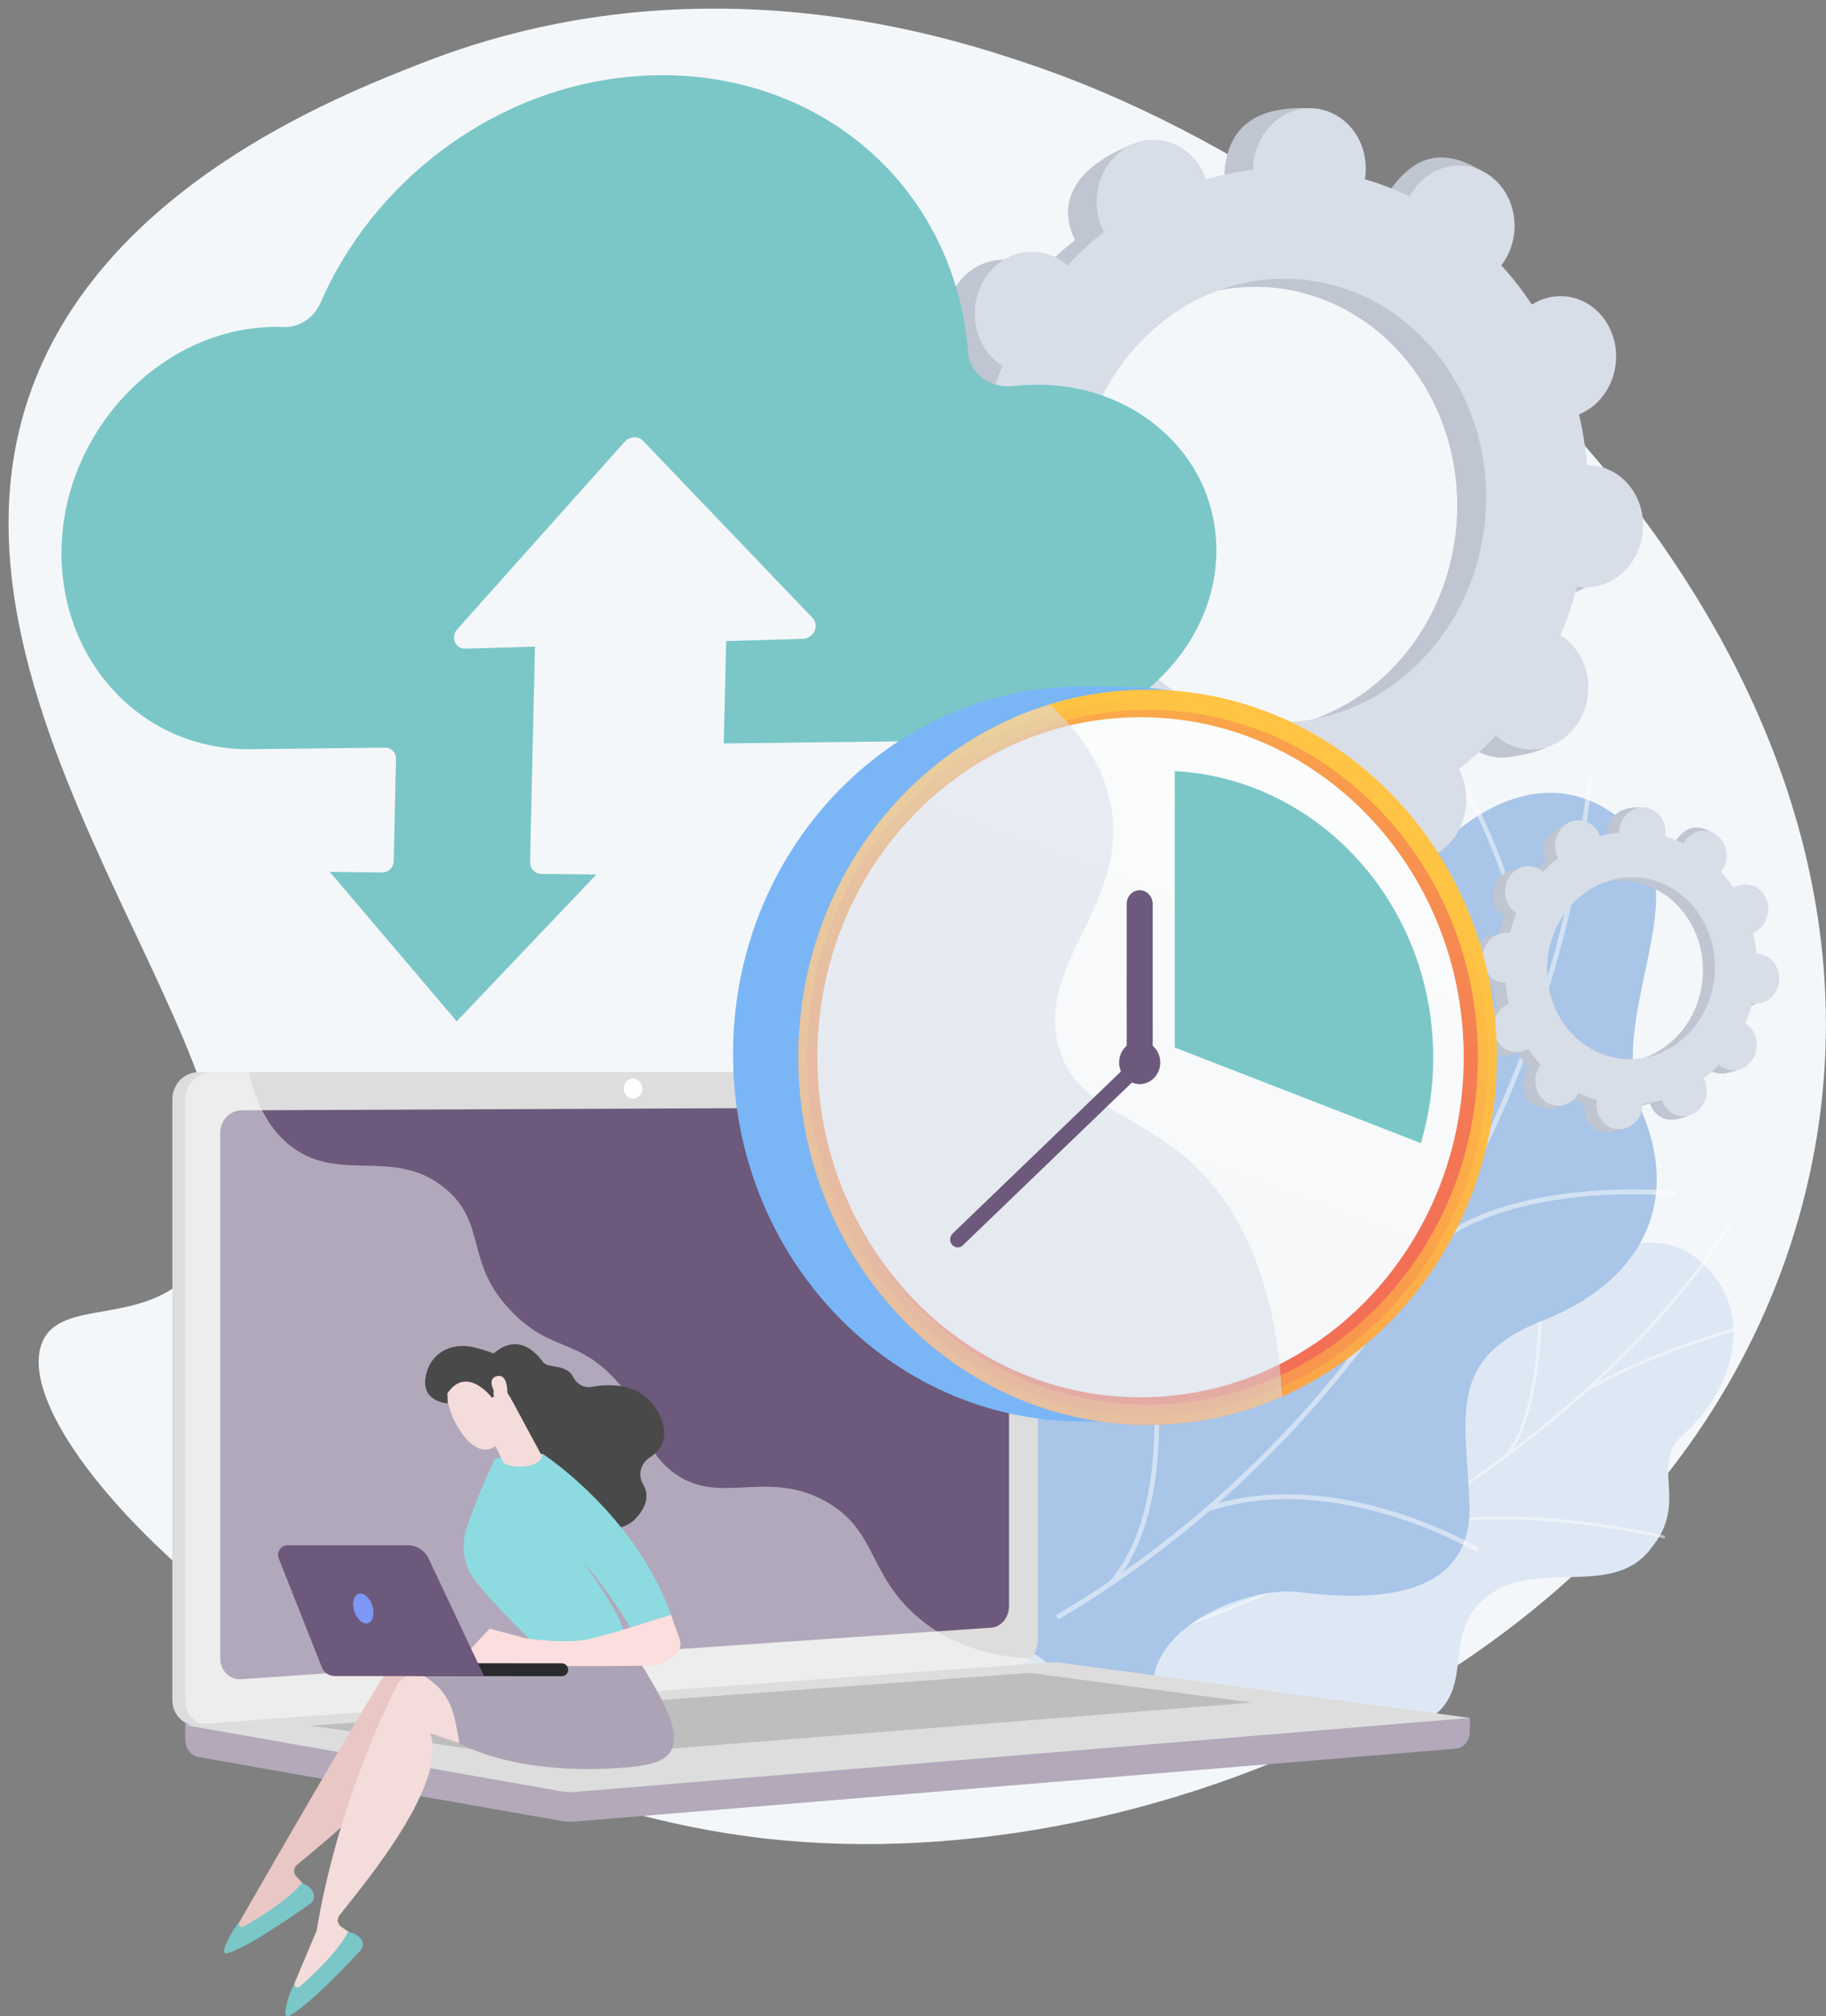 <?xml version="1.0" encoding="UTF-8"?> <svg xmlns="http://www.w3.org/2000/svg" width="212" height="234" viewBox="0 0 212 234" fill="none"><rect x="0" y="0" width="212" height="234" fill="#808080" stroke="none"/><path d="M49.066 7.29C39.008 11.218 11.438 22.003 3.304 46.192C-9.867 85.369 38.299 128.949 22.808 147.131C16.734 154.262 6.929 150.387 4.845 155.928C0.19 168.348 41.733 208.114 89.006 213.387C134.699 218.485 194.937 192.385 209.092 140.398C225.91 78.628 166.046 22.996 119.285 7.366C110.517 4.432 81.321 -5.321 49.066 7.29Z" fill="#F4F7FA"></path><path d="M114.126 184.031C119.277 186.576 124.207 181.563 128.716 175.005C133.234 168.447 145.069 173.087 149.587 173.698C156.035 174.569 158.667 174.401 167.206 163.579C177.348 147.2 190.312 140.635 197.05 146.077C203.88 151.595 201.782 160.82 195.425 166.491C192.266 169.311 194.57 172.445 193.487 176.358C193.044 177.94 192.281 178.949 191.51 179.912C187.024 185.529 178.279 180.76 172.502 185.399C167.389 189.511 171.212 195.694 166.321 199.21C161.895 202.397 157.614 198.148 143.368 199.187C142.025 199.286 140.269 200.303 136.66 199.989C132.41 199.623 125.58 198.316 121.047 199.86C117.926 197.506 114.813 195.083 111.448 193.195C108.647 190.665 105.977 187.983 103.413 185.201C106.297 183.466 110.166 182.075 114.126 184.031Z" fill="#DEE8F5"></path><g opacity="0.5"><path d="M99.971 197.36L100.017 197.689C101.825 197.452 103.642 197.185 105.42 196.902C118.583 194.8 131.059 191.452 142.49 186.935C152.174 183.114 161.247 178.406 169.465 172.949C176.066 168.562 182.155 163.663 187.55 158.389C191.343 154.683 194.761 150.831 197.707 146.948C198.218 146.268 198.706 145.549 199.18 144.846C199.813 143.914 200.462 142.943 201.171 142.087L200.942 141.866C200.217 142.737 199.561 143.707 198.928 144.648C198.455 145.343 197.974 146.069 197.463 146.734C194.525 150.609 191.121 154.446 187.337 158.145C181.957 163.403 175.883 168.287 169.297 172.674C161.102 178.123 152.044 182.816 142.376 186.637C130.968 191.139 118.514 194.487 105.366 196.588C103.588 196.864 101.78 197.123 99.971 197.36Z" fill="#FCFDFE"></path><path d="M159.034 178.857L159.171 179.155C170.923 173.178 193.044 178.498 193.266 178.551L193.327 178.23C193.105 178.177 170.877 172.827 159.034 178.857Z" fill="#FCFDFE"></path><path d="M124.718 192.446L124.825 192.759C133.28 189.717 139.43 172.544 139.491 172.376L139.201 172.254C139.14 172.414 133.043 189.442 124.718 192.446Z" fill="#FCFDFE"></path><path d="M119.773 193.722L119.826 194.051C125.611 193.157 134.043 195.274 143.558 200.02C144.039 200.257 144.039 200.257 144.092 200.249L144.047 199.921L144.07 200.081L144.1 199.921C144.07 199.905 143.886 199.821 143.673 199.714C134.104 194.945 125.618 192.813 119.773 193.722Z" fill="#FCFDFE"></path><path d="M103.26 196.879L103.398 197.177C109.189 194.257 111.25 184.253 111.273 184.153L110.975 184.077C110.952 184.169 108.922 194.028 103.26 196.879Z" fill="#FCFDFE"></path><path d="M184.109 161.187L184.262 161.477C190.61 157.755 198.127 155.455 200.599 154.698C201.194 154.514 201.408 154.453 201.477 154.415L201.332 154.117C201.278 154.148 200.935 154.247 200.508 154.385C198.028 155.141 190.488 157.449 184.109 161.187Z" fill="#FCFDFE"></path><path d="M174.662 168.914L174.883 169.143C179.568 163.892 179.034 149.126 179.011 148.5L178.706 148.507C178.714 148.652 179.255 163.755 174.662 168.914Z" fill="#FCFDFE"></path></g><path d="M94.851 190.566C95.355 191.59 100.444 188.433 108.579 189.121C110.609 189.297 121.765 189.458 124.764 197.307C125.344 198.828 125.931 200.349 126.511 201.877C130.426 202.015 134.135 201.419 133.86 196.29C133.425 188.319 145.527 184.153 150.518 184.742C156.691 185.468 171.083 186.859 170.602 174.539C170.205 164.282 167.924 157.648 179.103 153.261C190.282 148.866 195.143 139.97 190.732 129.285C186.085 118.043 197.341 103.881 189.275 96.07C175.219 82.458 155.173 105.539 154.723 127.849C154.272 150.158 143.543 140.964 134.028 143.486C133.158 143.769 131.83 144.281 130.38 145.175C121.437 150.701 123.238 161.408 117.782 171.39C110.342 184.987 94.004 188.839 94.851 190.566Z" fill="#A9C5E8"></path><g opacity="0.5"><path d="M122.574 187.463L122.856 187.96C156.928 167.935 180.721 130.371 184.933 89.932L184.391 89.848C180.194 130.111 156.5 167.515 122.574 187.463Z" fill="#FCFDFE"></path><path d="M140.17 174.845L140.361 175.387C155.104 170.488 171.213 179.988 171.373 180.087L171.632 179.598C171.472 179.499 155.15 169.869 140.17 174.845Z" fill="#FCFDFE"></path><path d="M128.732 183.596L129.144 183.993C139.705 172.139 131.639 142.874 131.563 142.576L131.036 142.714C131.113 143.004 139.095 171.963 128.732 183.596Z" fill="#FCFDFE"></path><path d="M165.451 145.014L165.825 145.442C174.982 136.852 194.319 138.786 194.509 138.801L194.54 138.235C194.349 138.22 174.776 136.263 165.451 145.014Z" fill="#FCFDFE"></path><path d="M176.783 122.002L177.317 122.139C180.187 107.648 169.763 90.139 169.656 89.963L169.198 90.246C169.305 90.421 179.614 107.733 176.783 122.002Z" fill="#FCFDFE"></path></g><path d="M180.271 69.083C183.873 69.388 187.055 66.469 187.383 62.563C187.711 58.658 185.063 55.249 181.461 54.951C181.278 54.936 181.087 54.936 180.904 54.936C180.736 52.918 180.416 50.946 179.966 49.028C180.134 48.959 180.309 48.883 180.477 48.798C183.758 47.109 185.185 42.875 183.674 39.344C182.156 35.813 178.272 34.315 174.99 36.004C174.823 36.096 174.655 36.195 174.494 36.295C173.426 34.675 172.236 33.146 170.946 31.732C171.068 31.579 171.183 31.419 171.289 31.25C173.373 28.025 172.671 23.608 169.717 21.399C166.764 19.182 162.682 20.008 160.599 23.233C160.492 23.401 160.4 23.569 160.309 23.738C158.645 22.935 156.905 22.262 155.104 21.743C155.135 21.544 155.165 21.345 155.181 21.147C155.509 17.241 156.219 12.839 152.617 12.594C144.284 12.021 142.475 16.148 142.147 20.054C142.132 20.252 142.124 20.459 142.124 20.657C140.262 20.872 138.431 21.238 136.653 21.75C136.592 21.567 136.523 21.384 136.447 21.2C134.929 17.669 135.203 15.315 131.762 16.637C124.253 19.526 123.055 23.783 124.566 27.314C124.642 27.498 124.734 27.674 124.825 27.849C123.314 29.034 121.895 30.333 120.567 31.755C120.422 31.625 120.277 31.503 120.125 31.388C117.172 29.172 113.089 29.997 111.006 33.222C108.923 36.448 109.625 40.865 112.578 43.074C112.73 43.189 112.883 43.288 113.043 43.387C112.28 45.206 111.639 47.094 111.136 49.058C110.952 49.028 110.769 48.997 110.586 48.982C106.984 48.676 103.802 51.596 103.474 55.501C103.146 59.407 105.794 62.816 109.396 63.114C109.579 63.129 109.77 63.129 109.953 63.129C110.128 65.147 110.441 67.118 110.891 69.037C110.724 69.106 110.548 69.182 110.38 69.266C107.099 70.955 105.672 75.189 107.183 78.72C108.701 82.251 112.585 83.749 115.867 82.06C116.035 81.969 116.202 81.869 116.363 81.77C117.431 83.39 118.621 84.919 119.911 86.333C119.789 86.485 119.675 86.646 119.568 86.814C117.484 90.039 118.186 94.457 121.14 96.666C124.093 98.882 130.48 97.866 132.563 94.64C132.67 94.472 130.457 94.495 130.548 94.327C132.212 95.129 133.952 95.802 135.753 96.322C135.722 96.52 135.692 96.719 135.676 96.918C135.348 100.823 137.996 104.232 141.598 104.53C145.2 104.836 148.382 101.916 148.71 98.011C148.725 97.812 148.733 97.606 148.733 97.407C150.595 97.193 152.426 96.826 154.204 96.314C154.265 96.498 154.334 96.681 154.41 96.864C155.929 100.395 159.813 101.893 163.094 100.204C166.375 98.515 167.802 94.281 166.291 90.75C166.215 90.567 166.123 90.391 166.032 90.215C167.543 89.031 168.962 87.731 170.29 86.31C170.435 86.44 170.58 86.562 170.732 86.677C173.686 88.893 177.768 88.067 179.851 84.842C181.934 81.617 181.232 77.199 178.279 74.991C178.127 74.876 177.974 74.777 177.814 74.677C178.577 72.858 179.218 70.97 179.721 69.006C179.905 69.037 180.088 69.067 180.271 69.083ZM143.277 84.682C130.213 83.581 120.59 71.2 121.781 57.03C122.971 42.86 134.532 32.267 147.596 33.368C160.66 34.468 170.282 46.85 169.092 61.019C167.901 75.189 156.341 85.782 143.277 84.682Z" fill="#BFC6D1"></path><path d="M180.477 48.791C183.758 47.102 185.185 42.868 183.674 39.337C182.156 35.806 178.272 34.308 174.99 35.997C174.823 36.088 174.655 36.188 174.494 36.287C173.426 34.667 172.236 33.138 170.946 31.724C171.068 31.572 171.183 31.411 171.289 31.243C173.373 28.018 174.975 21.613 171.808 19.717C165.803 16.11 162.682 20 160.599 23.226C160.492 23.394 160.4 23.562 160.309 23.73C158.645 22.927 156.905 22.255 155.104 21.735C155.135 21.536 155.165 21.338 155.181 21.139C155.356 19.014 154.654 17.042 153.395 15.629C152.594 21.727 151.838 27.842 151.144 33.956C162.354 36.784 170.175 48.164 169.092 61.012C168.176 71.903 161.133 80.677 151.991 83.65C152.014 84.842 152.044 86.034 152.029 87.227C151.999 90.46 151.793 93.7 151.579 96.941C152.464 96.765 153.342 96.551 154.212 96.299C154.273 96.482 154.341 96.666 154.418 96.849C155.936 100.38 159.317 102.528 165.353 99.692C168.695 98.126 167.81 94.266 166.299 90.735C166.223 90.551 166.131 90.376 166.039 90.2C167.55 89.015 168.97 87.716 170.297 86.294C170.442 86.424 170.587 86.547 170.74 86.661C173.693 88.878 180.317 87.632 182.4 84.407C184.483 81.181 181.24 77.192 178.287 74.975C178.134 74.861 177.982 74.761 177.821 74.662C178.584 72.843 179.225 70.955 179.729 68.991C179.912 69.022 180.095 69.052 180.279 69.067C183.88 69.373 187.062 66.454 187.39 62.548C187.719 58.642 185.071 55.234 181.469 54.936C181.286 54.92 181.095 54.92 180.912 54.92C180.744 52.903 180.424 50.931 179.973 49.013C180.141 48.951 180.309 48.883 180.477 48.791Z" fill="#BFC6D1"></path><path d="M183.628 68.143C187.23 68.448 190.412 65.529 190.74 61.623C191.068 57.718 188.42 54.309 184.819 54.011C184.636 53.996 184.445 53.996 184.262 53.996C184.094 51.978 183.773 50.006 183.323 48.088C183.491 48.019 183.666 47.943 183.834 47.858C187.116 46.169 188.543 41.935 187.032 38.404C185.513 34.873 181.629 33.375 178.348 35.064C178.18 35.156 178.012 35.255 177.852 35.355C176.783 33.734 175.593 32.206 174.303 30.792C174.426 30.639 174.54 30.479 174.647 30.31C176.73 27.085 176.028 22.668 173.075 20.459C170.122 18.242 166.039 19.068 163.956 22.293C163.849 22.461 163.758 22.629 163.666 22.797C162.003 21.995 160.263 21.322 158.462 20.803C158.492 20.604 158.523 20.405 158.538 20.207C158.866 16.301 156.218 12.892 152.617 12.594C149.015 12.289 145.833 15.208 145.505 19.114C145.489 19.312 145.482 19.519 145.482 19.717C143.62 19.931 141.788 20.298 140.011 20.81C139.949 20.627 139.881 20.444 139.804 20.26C138.286 16.729 134.402 15.231 131.121 16.92C127.839 18.609 126.412 22.843 127.923 26.374C128 26.558 128.091 26.734 128.183 26.909C126.672 28.094 125.252 29.393 123.925 30.815C123.78 30.685 123.635 30.563 123.482 30.448C120.529 28.232 116.447 29.057 114.363 32.282C112.28 35.508 112.982 39.925 115.935 42.134C116.088 42.249 116.24 42.348 116.401 42.447C115.638 44.266 114.997 46.154 114.493 48.118C114.31 48.088 114.127 48.057 113.944 48.042C110.342 47.736 107.16 50.656 106.832 54.561C106.504 58.467 109.151 61.875 112.753 62.173C112.936 62.189 113.127 62.189 113.31 62.189C113.486 64.207 113.799 66.178 114.249 68.097C114.081 68.165 113.905 68.242 113.738 68.326C110.456 70.015 109.029 74.249 110.54 77.78C112.059 81.311 115.943 82.809 119.224 81.12C119.392 81.028 119.56 80.929 119.72 80.83C120.788 82.45 121.979 83.978 123.268 85.392C123.146 85.545 123.032 85.706 122.925 85.874C120.842 89.099 121.544 93.517 124.497 95.726C127.45 97.942 131.533 97.117 133.616 93.891C133.723 93.723 133.814 93.555 133.906 93.387C135.569 94.189 137.309 94.862 139.11 95.382C139.08 95.58 139.049 95.779 139.034 95.978C138.706 99.883 141.354 103.292 144.955 103.59C148.557 103.896 151.739 100.976 152.067 97.071C152.082 96.872 152.09 96.666 152.09 96.467C153.952 96.253 155.783 95.886 157.561 95.374C157.622 95.558 157.691 95.741 157.767 95.924C159.286 99.455 163.17 100.953 166.451 99.264C169.733 97.575 171.16 93.341 169.649 89.81C169.572 89.627 169.481 89.451 169.389 89.275C170.9 88.09 172.319 86.791 173.647 85.37C173.792 85.499 173.937 85.622 174.09 85.736C177.043 87.953 181.125 87.127 183.209 83.902C185.292 80.677 184.59 76.259 181.637 74.05C181.484 73.936 181.331 73.837 181.171 73.737C181.934 71.918 182.575 70.03 183.079 68.066C183.262 68.097 183.445 68.127 183.628 68.143ZM146.634 83.742C133.57 82.641 123.948 70.26 125.138 56.09C126.328 41.92 137.889 31.327 150.953 32.428C164.017 33.528 173.64 45.91 172.449 60.079C171.251 74.249 159.698 84.842 146.634 83.742Z" fill="#D8DEE8"></path><path d="M202.271 116.873C203.743 116.996 205.056 115.803 205.186 114.198C205.323 112.601 204.232 111.202 202.759 111.073C202.683 111.065 202.606 111.065 202.53 111.065C202.461 110.239 202.332 109.429 202.149 108.642C202.217 108.612 202.286 108.581 202.355 108.55C203.698 107.855 204.285 106.12 203.667 104.675C203.049 103.223 201.454 102.612 200.103 103.307C200.035 103.346 199.966 103.384 199.897 103.43C199.455 102.765 198.974 102.138 198.44 101.557C198.486 101.496 198.539 101.427 198.585 101.358C199.44 100.036 199.15 98.225 197.936 97.315C196.723 96.406 195.052 96.742 194.197 98.072C194.151 98.141 194.113 98.21 194.075 98.278C193.388 97.95 192.679 97.675 191.938 97.461C191.954 97.376 191.961 97.3 191.969 97.216C192.106 95.619 192.396 93.807 190.916 93.708C187.497 93.471 186.757 95.168 186.62 96.765C186.612 96.849 186.612 96.933 186.612 97.01C185.849 97.094 185.101 97.247 184.369 97.461C184.346 97.384 184.315 97.308 184.285 97.239C183.667 95.787 183.774 94.824 182.362 95.366C179.279 96.551 178.791 98.301 179.409 99.746C179.439 99.822 179.477 99.891 179.515 99.967C178.897 100.449 178.31 100.984 177.768 101.572C177.707 101.519 177.654 101.465 177.585 101.42C176.372 100.51 174.7 100.846 173.846 102.176C172.991 103.498 173.281 105.31 174.494 106.219C174.555 106.265 174.624 106.303 174.685 106.349C174.372 107.091 174.105 107.87 173.899 108.673C173.823 108.657 173.747 108.65 173.67 108.642C172.198 108.52 170.885 109.712 170.755 111.317C170.618 112.914 171.709 114.313 173.182 114.443C173.258 114.451 173.335 114.451 173.411 114.451C173.48 115.276 173.609 116.086 173.792 116.873C173.724 116.904 173.655 116.935 173.586 116.965C172.243 117.661 171.656 119.396 172.274 120.84C172.892 122.292 174.487 122.904 175.837 122.208C175.906 122.17 175.975 122.132 176.043 122.086C176.486 122.751 176.967 123.378 177.501 123.958C177.455 124.02 177.402 124.088 177.356 124.157C176.501 125.479 176.791 127.291 178.005 128.2C179.218 129.11 181.835 128.689 182.69 127.367C182.736 127.298 181.828 127.306 181.866 127.237C182.553 127.566 183.262 127.841 184.002 128.055C183.987 128.139 183.98 128.215 183.972 128.3C183.835 129.897 184.926 131.296 186.399 131.425C187.871 131.548 189.184 130.355 189.313 128.75C189.321 128.666 189.321 128.582 189.321 128.506C190.084 128.422 190.832 128.269 191.565 128.055C191.587 128.131 191.618 128.208 191.649 128.277C192.267 129.729 193.861 130.34 195.212 129.645C196.555 128.949 197.143 127.214 196.525 125.77C196.494 125.693 196.456 125.625 196.418 125.548C197.036 125.067 197.623 124.532 198.165 123.943C198.226 123.997 198.28 124.05 198.348 124.096C199.562 125.005 201.233 124.669 202.087 123.339C202.942 122.017 202.652 120.206 201.439 119.296C201.378 119.25 201.309 119.212 201.248 119.166C201.561 118.425 201.828 117.645 202.034 116.843C202.126 116.851 202.194 116.866 202.271 116.873ZM187.101 123.271C181.744 122.82 177.791 117.737 178.279 111.929C178.768 106.12 183.506 101.771 188.871 102.222C194.228 102.673 198.181 107.756 197.692 113.564C197.196 119.38 192.457 123.721 187.101 123.271Z" fill="#BFC6D1"></path><path d="M202.362 108.55C203.705 107.855 204.293 106.12 203.675 104.675C203.057 103.223 201.462 102.612 200.111 103.307C200.042 103.346 199.974 103.384 199.905 103.43C199.463 102.765 198.982 102.138 198.448 101.557C198.493 101.496 198.547 101.427 198.593 101.358C199.447 100.036 200.104 97.407 198.806 96.627C196.342 95.152 195.06 96.742 194.205 98.064C194.159 98.133 194.121 98.202 194.083 98.271C193.396 97.942 192.686 97.667 191.946 97.453C191.961 97.369 191.969 97.292 191.977 97.208C192.053 96.337 191.763 95.527 191.244 94.946C190.916 97.445 190.603 99.952 190.321 102.459C194.922 103.621 198.127 108.283 197.685 113.556C197.311 118.02 194.419 121.62 190.672 122.842C190.679 123.332 190.695 123.821 190.687 124.31C190.672 125.64 190.588 126.97 190.504 128.292C190.87 128.215 191.229 128.131 191.58 128.024C191.603 128.101 191.633 128.177 191.664 128.246C192.282 129.698 193.671 130.577 196.151 129.415C197.517 128.773 197.158 127.191 196.54 125.739C196.509 125.663 196.471 125.594 196.433 125.517C197.051 125.036 197.639 124.501 198.181 123.912C198.242 123.966 198.295 124.019 198.364 124.065C199.577 124.975 202.294 124.463 203.148 123.141C204.003 121.818 202.675 120.183 201.462 119.273C201.401 119.227 201.332 119.189 201.271 119.143C201.584 118.402 201.851 117.622 202.057 116.82C202.133 116.835 202.21 116.843 202.286 116.85C203.759 116.973 205.071 115.78 205.201 114.175C205.338 112.578 204.247 111.179 202.774 111.05C202.698 111.042 202.622 111.042 202.545 111.042C202.477 110.216 202.347 109.406 202.164 108.619C202.217 108.619 202.286 108.589 202.362 108.55Z" fill="#BFC6D1"></path><path d="M203.652 116.484C205.124 116.606 206.437 115.414 206.567 113.809C206.696 112.204 205.613 110.813 204.14 110.683C204.064 110.675 203.987 110.675 203.911 110.675C203.842 109.85 203.713 109.039 203.53 108.252C203.598 108.222 203.667 108.191 203.736 108.161C205.079 107.465 205.666 105.73 205.048 104.286C204.43 102.833 202.835 102.222 201.485 102.918C201.416 102.956 201.347 102.994 201.278 103.04C200.836 102.375 200.355 101.748 199.821 101.167C199.867 101.106 199.92 101.037 199.966 100.969C200.821 99.646 200.531 97.835 199.317 96.926C198.104 96.016 196.433 96.352 195.578 97.682C195.532 97.751 195.494 97.82 195.456 97.889C194.769 97.56 194.06 97.285 193.32 97.071C193.335 96.987 193.342 96.91 193.35 96.826C193.487 95.229 192.396 93.83 190.923 93.7C189.451 93.578 188.138 94.77 188.008 96.375C188.001 96.459 188.001 96.543 188.001 96.62C187.238 96.704 186.49 96.857 185.757 97.071C185.734 96.994 185.704 96.918 185.673 96.849C185.055 95.397 183.46 94.786 182.11 95.481C180.767 96.177 180.179 97.912 180.797 99.356C180.828 99.432 180.866 99.501 180.904 99.578C180.286 100.059 179.699 100.594 179.157 101.183C179.096 101.129 179.042 101.076 178.974 101.03C177.76 100.12 176.089 100.457 175.234 101.786C174.38 103.109 174.67 104.92 175.883 105.829C175.944 105.875 176.013 105.914 176.074 105.959C175.761 106.701 175.494 107.48 175.288 108.283C175.212 108.268 175.135 108.26 175.059 108.252C173.586 108.13 172.274 109.322 172.144 110.927C172.007 112.525 173.098 113.923 174.571 114.053C174.647 114.061 174.723 114.061 174.8 114.061C174.868 114.886 174.998 115.696 175.181 116.484C175.112 116.514 175.044 116.545 174.975 116.575C173.632 117.271 173.044 119.006 173.663 120.45C174.281 121.902 175.875 122.514 177.226 121.818C177.295 121.78 177.363 121.742 177.432 121.696C177.875 122.361 178.355 122.988 178.89 123.569C178.844 123.63 178.79 123.698 178.745 123.767C177.89 125.089 178.18 126.901 179.393 127.81C180.607 128.72 182.278 128.384 183.132 127.054C183.178 126.985 183.216 126.916 183.254 126.847C183.941 127.176 184.651 127.451 185.391 127.665C185.376 127.749 185.368 127.826 185.361 127.91C185.223 129.507 186.314 130.906 187.787 131.036C189.26 131.158 190.572 129.966 190.702 128.361C190.71 128.277 190.71 128.192 190.71 128.116C191.473 128.032 192.221 127.879 192.953 127.665C192.976 127.742 193.007 127.818 193.037 127.887C193.655 129.339 195.25 129.95 196.601 129.255C197.944 128.559 198.531 126.824 197.913 125.38C197.883 125.303 197.845 125.235 197.806 125.158C198.425 124.677 199.012 124.142 199.554 123.553C199.615 123.607 199.668 123.66 199.737 123.706C200.95 124.616 202.622 124.279 203.476 122.949C204.331 121.627 204.041 119.816 202.828 118.906C202.766 118.861 202.698 118.822 202.637 118.776C202.95 118.035 203.217 117.256 203.423 116.453C203.499 116.468 203.575 116.476 203.652 116.484ZM188.474 122.888C183.117 122.437 179.164 117.355 179.653 111.546C180.141 105.738 184.88 101.389 190.244 101.84C195.601 102.291 199.554 107.373 199.066 113.182C198.577 118.99 193.831 123.339 188.474 122.888Z" fill="#D8DEE8"></path><path d="M141.201 64.749C141.056 67.944 140.11 70.993 138.546 73.722C134.494 80.807 126.306 85.767 117.286 85.874L84.031 86.279L84.313 74.402L93.173 74.142C93.768 74.127 94.31 73.775 94.561 73.248C94.813 72.721 94.729 72.124 94.34 71.712L74.63 51.122C74.111 50.572 73.081 50.64 72.531 51.252L53.065 73.049C52.699 73.454 52.6 74.028 52.806 74.509C53.004 74.991 53.477 75.289 54.004 75.281L62.108 75.044L61.535 100.051C61.52 100.808 62.115 101.42 62.871 101.427L69.235 101.488L53.027 118.524L38.299 101.19L44.389 101.251C45.106 101.259 45.701 100.671 45.717 99.929L45.976 88.075C45.991 87.341 45.419 86.745 44.702 86.761L29.142 86.944C22.794 87.02 17.047 84.468 12.896 79.806C8.814 75.189 6.799 69.098 7.196 62.571C7.921 50.526 17.315 39.818 28.944 38.167C30.287 37.976 31.645 37.907 32.973 37.953C33.622 37.976 34.27 37.839 34.858 37.563C35.873 37.097 36.735 36.234 37.216 35.125C43.275 21.223 56.69 10.928 71.844 9.04C92.761 6.449 110.685 20.046 112.41 40.888C112.616 43.38 114.913 45.107 117.668 44.794C118.019 44.755 118.37 44.725 118.728 44.702C124.818 44.289 130.564 46.123 134.852 49.899C139.194 53.713 141.461 59.002 141.201 64.749Z" fill="#7BC7C8"></path><path opacity="0.3" d="M138.546 73.722C134.494 80.807 126.306 85.767 117.286 85.874L84.031 86.279L84.313 74.402L93.173 74.142C93.768 74.127 94.31 73.775 94.561 73.248C94.813 72.721 94.729 72.124 94.34 71.712L74.63 51.122C74.111 50.572 73.081 50.64 72.531 51.252L53.065 73.049C52.699 73.454 52.6 74.028 52.806 74.509C53.004 74.99 53.477 75.289 54.004 75.281L62.108 75.044L61.535 100.051C61.52 100.808 62.115 101.42 62.871 101.427L69.235 101.488L53.027 118.524L38.299 101.19L44.389 101.251C45.106 101.259 45.701 100.671 45.717 99.929L45.976 88.075C45.991 87.341 45.419 86.745 44.702 86.76L29.142 86.944C22.794 87.02 17.047 84.468 12.896 79.805C8.814 75.189 6.799 69.098 7.196 62.571C7.921 50.526 17.315 39.818 28.944 38.167C30.287 37.976 31.645 37.907 32.973 37.953C33.622 37.976 34.27 37.839 34.858 37.563C35.239 38.037 35.613 38.526 35.98 39.023C39.276 43.479 42.664 49.165 48.861 49.463C54.889 49.754 60.391 45.703 65.946 44.006C72.936 41.882 79.857 42.279 85.755 46.934C91.692 51.619 95.576 58.375 101.544 63.029C106.374 66.797 112.166 68.93 118.225 69.633C124.459 70.359 130.899 70.053 136.729 72.759C137.37 73.042 137.966 73.363 138.546 73.722Z" fill="#7BC7C8"></path><path d="M170.641 199.37L21.504 198.094V201.862C21.504 202.886 22.152 203.757 23.038 203.91L65.213 211.331C65.717 211.423 66.221 211.446 66.724 211.4L169.031 202.94C169.946 202.863 170.648 201.992 170.648 200.945V199.37H170.641Z" fill="#B3A9BB"></path><path d="M116.515 193.333L23.038 200.226C21.367 200.349 20.008 199.042 20.008 197.299V127.581C20.008 125.838 21.367 124.432 23.038 124.432H116.515C117.897 124.432 119.011 125.709 119.011 127.283V190.306C119.011 191.873 117.897 193.233 116.515 193.333Z" fill="#DDDDDD"></path><path d="M118.011 193.333L24.533 200.226C22.862 200.349 21.504 199.042 21.504 197.299V127.581C21.504 125.838 22.862 124.432 24.533 124.432H118.011C119.392 124.432 120.506 125.709 120.506 127.283V190.306C120.499 191.873 119.385 193.233 118.011 193.333Z" fill="#DDDDDD"></path><path d="M115.096 188.892L28.036 194.876C26.678 194.968 25.571 193.898 25.571 192.477V131.441C25.571 130.019 26.678 128.865 28.036 128.857L115.096 128.483C116.233 128.475 117.149 129.522 117.149 130.814V186.408C117.149 187.7 116.233 188.816 115.096 188.892Z" fill="#6C597C"></path><path d="M74.569 126.335C74.569 126.985 74.088 127.512 73.493 127.512C72.898 127.512 72.417 126.993 72.417 126.343C72.417 125.693 72.898 125.166 73.493 125.166C74.088 125.166 74.569 125.686 74.569 126.335Z" fill="white"></path><path opacity="0.48" d="M24.533 200.226L117.538 193.371L118.011 193.333C118.644 193.287 119.216 192.973 119.659 192.499C112.967 192.133 108.808 189.756 106.13 187.295C100.742 182.357 101.681 177.489 95.874 174.248C88.632 170.198 82.932 175.326 77.438 170.266C74.103 167.202 75.744 164.909 71.638 160.323C67.098 155.248 64.137 156.953 59.574 152.382C53.805 146.604 56.69 142.11 51.722 137.96C45.693 132.923 39.192 137.586 33.446 132.755C30.974 130.676 29.615 127.65 28.906 124.425H24.541C22.87 124.425 21.511 125.838 21.511 127.573V197.292C21.496 199.042 22.862 200.349 24.533 200.226Z" fill="white"></path><path d="M121.735 192.95L21.504 200.203L65.206 207.892C65.709 207.984 66.213 208.007 66.717 207.961L170.641 199.37L123.33 192.996C122.795 192.927 122.261 192.912 121.735 192.95Z" fill="#DDDDDD"></path><path d="M36.124 200.272L119.575 194.143L145.398 197.59L62.672 204.14L36.124 200.272Z" fill="#BEBEBE"></path><path d="M166.215 122.216C166.268 145.412 153.952 164.343 132.029 164.97C131.693 164.978 126.092 164.97 125.756 164.97C103.36 165.023 85.16 145.97 85.107 122.414C85.053 98.859 103.169 79.714 125.565 79.66C126.092 79.66 131.006 79.706 131.525 79.729C153.196 80.539 166.161 99.211 166.215 122.216Z" fill="#7AB6F6"></path><path d="M173.792 122.598C173.846 146.153 155.73 165.299 133.334 165.352C110.937 165.406 92.738 146.352 92.684 122.797C92.631 99.241 110.746 80.096 133.143 80.043C155.547 79.989 173.746 99.043 173.792 122.598Z" fill="url(#paint0_linear_278_189)"></path><path opacity="0.3" d="M172.769 122.598C172.823 145.565 155.165 164.221 133.326 164.274C111.486 164.328 93.752 145.756 93.699 122.789C93.645 99.822 111.303 81.166 133.143 81.112C154.982 81.067 172.724 99.639 172.769 122.598Z" fill="url(#paint1_linear_278_189)"></path><path d="M133.242 163.021C154.415 163.021 171.579 144.967 171.579 122.697C171.579 100.427 154.415 82.374 133.242 82.374C112.069 82.374 94.905 100.427 94.905 122.697C94.905 144.967 112.069 163.021 133.242 163.021Z" fill="url(#paint2_linear_278_189)"></path><path d="M132.418 162.157C153.14 162.157 169.939 144.49 169.939 122.697C169.939 100.904 153.14 83.237 132.418 83.237C111.696 83.237 94.897 100.904 94.897 122.697C94.897 144.49 111.696 162.157 132.418 162.157Z" fill="url(#paint3_linear_278_189)"></path><path d="M136.386 121.566L164.963 132.664C165.894 129.53 166.398 126.19 166.398 122.736C166.398 104.928 153.105 90.383 136.386 89.489V121.566Z" fill="#7BC7C8"></path><g opacity="0.54"><path d="M123.001 121.803C120.033 112.181 130.762 105.233 129.068 94.014C128.32 89.061 125.42 85.01 121.849 81.754C104.962 86.944 92.646 103.368 92.692 122.797C92.745 146.352 110.944 165.406 133.341 165.352C138.835 165.337 144.062 164.175 148.839 162.081C148.145 148.469 143.978 140.78 139.545 136.141C132.7 129.003 125.26 129.14 123.001 121.803Z" fill="#D8DEE8"></path></g><path d="M132.319 125.816C133.638 125.816 134.707 124.693 134.707 123.309C134.707 121.924 133.638 120.802 132.319 120.802C131 120.802 129.93 121.924 129.93 123.309C129.93 124.693 131 125.816 132.319 125.816Z" fill="#6C597C"></path><path d="M132.319 103.315C131.487 103.315 130.808 104.026 130.808 104.897V121.811C130.808 122.69 131.479 123.393 132.319 123.393C133.15 123.393 133.829 122.682 133.829 121.811V104.897C133.822 104.026 133.15 103.315 132.319 103.315Z" fill="#6C597C"></path><path d="M132.15 123.683C131.822 123.301 131.265 123.27 130.907 123.614L110.609 143.15C110.242 143.493 110.212 144.074 110.54 144.456C110.868 144.839 111.425 144.869 111.784 144.525L132.082 124.99C132.44 124.654 132.471 124.065 132.15 123.683Z" fill="#6C597C"></path><g clip-path="url(#clip0_278_189)"><path d="M27.847 222.963C27.876 222.948 44.307 194.213 46.527 191.512C46.901 191.059 47.48 190.824 48.066 190.898L52.654 191.447L58.04 203.084L49.063 197.865C49.95 203.999 38.422 213.119 34.464 216.441C34.061 216.778 34.032 217.386 34.391 217.766L35.967 219.42C33.372 222.041 30.382 223.731 27.011 224.507L27.847 222.963Z" fill="#E9C7C5"></path><path d="M35.058 218.52C35.058 218.52 36.062 218.842 36.406 219.742C36.568 220.174 36.392 220.657 36.018 220.921C34.362 222.114 28.887 225.942 26.366 226.695C26.161 226.754 25.963 226.571 26.007 226.359C26.139 225.773 26.557 224.602 27.905 222.89L27.781 223.131C27.627 223.438 27.964 223.761 28.264 223.592C29.957 222.641 33.402 220.562 35.058 218.52Z" fill="#7BC7C8"></path><path d="M34.244 230.018C34.274 230.004 36.736 224.068 36.766 224.053C39.023 210.308 44.541 198.539 46.168 195.443C46.439 194.923 46.959 194.579 47.546 194.528L52.148 194.133L59.784 204.445L49.935 201.144C52.045 206.97 42.606 218.235 39.404 222.289C39.081 222.699 39.169 223.299 39.602 223.6L41.485 224.895C39.477 227.991 36.89 230.245 33.746 231.687L34.244 230.018Z" fill="#F4DCDB"></path><path d="M40.408 224.207C40.408 224.207 41.463 224.324 41.976 225.129C42.225 225.517 42.152 226.029 41.837 226.366C40.452 227.867 35.871 232.726 33.548 233.971C33.358 234.073 33.13 233.927 33.13 233.715C33.138 233.114 33.314 231.885 34.288 229.931L34.222 230.194C34.134 230.531 34.53 230.78 34.794 230.545C36.252 229.279 39.198 226.542 40.408 224.207Z" fill="#7BC7C8"></path><path d="M73.687 191.959C73.687 191.959 77.849 198.144 78.194 200.961C78.538 203.779 77.043 204.76 72.683 205.119C59.718 206.187 53.328 202.308 53.328 202.308C52.441 196.665 51.811 195.231 44.402 192.157C44.402 192.157 53.775 192.903 55.658 192.171C57.542 191.439 73.687 191.959 73.687 191.959Z" fill="#ADA3B6"></path><path d="M57.087 157.317C57.087 157.317 59.989 153.892 63.068 158.093C63.624 158.854 65.772 158.225 66.556 159.821C66.959 160.64 67.838 161.109 68.74 160.948C70.99 160.531 74.669 160.501 76.479 164.022C77.864 166.708 76.794 168.281 75.409 169.174C74.39 169.833 74.031 171.173 74.647 172.212C75.24 173.215 75.35 174.569 73.826 176.201C70.411 179.853 63.654 173.881 63.654 173.881L58.289 161.219L57.087 157.317Z" fill="#494949"></path><path d="M62.43 191.146C62.43 191.146 57.586 186.535 55.197 183.483C53.907 181.829 53.504 179.663 54.097 177.65C55.189 173.983 57.124 170.184 57.3 169.599C57.571 168.691 63.009 168.728 63.009 168.728C63.009 168.728 73.708 175.659 77.908 187.406L73.188 188.87C73.188 188.87 70.396 184.193 67.633 181.214C67.633 181.214 72.411 187.516 72.573 190.092L62.43 191.146Z" fill="#8DDBE0"></path><path d="M53.196 192.962L56.838 189.002L61.045 190.136C61.045 190.136 65.948 190.898 68.754 190.136C71.561 189.375 71.561 189.375 71.561 189.375L77.908 187.406L78.904 190.217C79.161 190.934 78.904 191.725 78.281 192.164C77.732 192.552 77.087 192.984 76.676 193.159C75.841 193.525 57.432 193.276 57.432 193.276L53.196 192.962Z" fill="#FCDEDE"></path><path d="M59.271 162.199L62.921 168.984C62.679 170.463 58.942 170.506 58.37 169.621C58.311 169.533 58.275 169.423 58.253 169.321L56.069 164.79C55.974 164.351 57.19 162.858 57.586 162.646L59.037 161.877C59.601 161.577 57.271 161.555 59.271 162.199Z" fill="#F4DCDB"></path><path d="M51.877 160.611C51.877 160.611 51.467 162.902 53.27 165.815C55.072 168.728 56.868 168.596 57.784 167.557C58.7 166.518 59.792 164.783 59.294 161.877C58.795 158.972 52.5 157.683 51.877 160.611Z" fill="#F4DCDB"></path><path d="M57.109 162.199C57.109 162.199 54.185 158.364 51.943 161.709L51.979 162.865C51.979 162.865 49.063 162.726 49.378 160.047C49.693 157.361 52.075 155.532 55.373 156.446C58.67 157.361 60.605 158.408 60.972 160.699C61.345 162.99 59.477 162.616 59.477 162.616C59.477 162.616 58.758 161.036 57.901 160.933C57.036 160.823 57.351 162.075 57.351 162.075L57.109 162.199Z" fill="#494949"></path><path d="M57.776 162.097C57.776 162.097 56.267 160.135 57.637 159.725C59.015 159.316 58.963 161.65 58.876 162.514L57.776 162.097Z" fill="#F4DCDB"></path><path d="M65.252 194.528C65.237 194.528 65.23 194.528 65.215 194.528L48.462 194.513C48.044 194.513 47.714 194.177 47.714 193.767C47.714 193.349 48.051 193.013 48.462 193.02L65.215 193.035C65.633 193.035 65.962 193.371 65.962 193.781C65.962 194.184 65.647 194.506 65.252 194.528Z" fill="#292A2E"></path><path d="M33.395 179.333H47.348C48.374 179.333 49.312 179.926 49.752 180.856L56.201 194.513H38.869C38.202 194.513 37.608 194.111 37.367 193.496L32.361 180.856C32.075 180.131 32.61 179.333 33.395 179.333Z" fill="#6C597C"></path><path d="M42.729 188.374C43.307 188.188 43.53 187.276 43.228 186.338C42.925 185.399 42.211 184.788 41.633 184.974C41.055 185.16 40.832 186.071 41.135 187.01C41.437 187.949 42.151 188.56 42.729 188.374Z" fill="#7D97F4"></path></g><defs><linearGradient id="paint0_linear_278_189" x1="149.997" y1="97.481" x2="68.704" y2="219.419" gradientUnits="userSpaceOnUse"><stop stop-color="#FFC444"></stop><stop offset="0.996" stop-color="#F36F56"></stop></linearGradient><linearGradient id="paint1_linear_278_189" x1="153.891" y1="93.77" x2="129.471" y2="127.866" gradientUnits="userSpaceOnUse"><stop stop-color="#FFC444"></stop><stop offset="0.996" stop-color="#F36F56"></stop></linearGradient><linearGradient id="paint2_linear_278_189" x1="107.88" y1="54.739" x2="144.706" y2="153.108" gradientUnits="userSpaceOnUse"><stop stop-color="#FFC444"></stop><stop offset="0.996" stop-color="#F36F56"></stop></linearGradient><linearGradient id="paint3_linear_278_189" x1="85.756" y1="248.665" x2="159.088" y2="51.329" gradientUnits="userSpaceOnUse"><stop offset="0.004" stop-color="#EBEFF2"></stop><stop offset="1" stop-color="white"></stop></linearGradient><clipPath id="clip0_278_189"><rect width="53" height="78" fill="white" transform="translate(26 156)"></rect></clipPath></defs></svg> 
